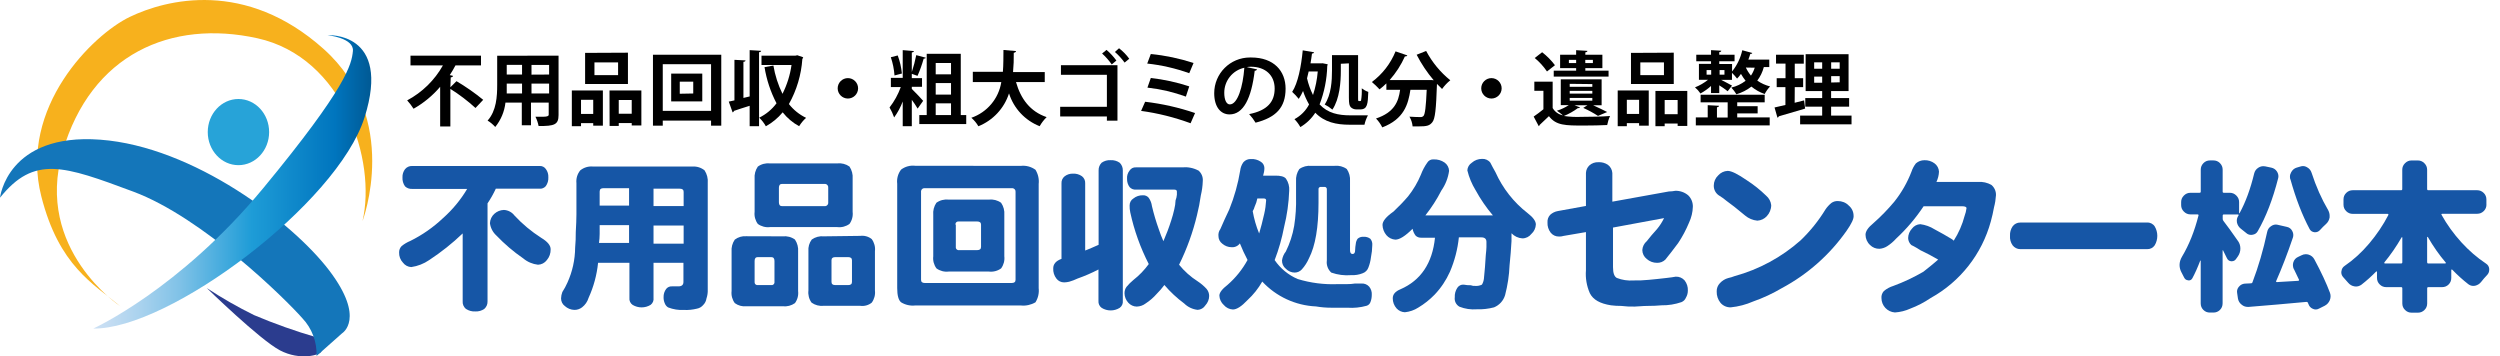 <?xml version="1.0" encoding="UTF-8"?>
<svg id="_イヤー_1" data-name=" イヤー 1" xmlns="http://www.w3.org/2000/svg" width="172.74mm" height="24.62mm" xmlns:xlink="http://www.w3.org/1999/xlink" viewBox="0 0 489.66 69.79">
  <defs>
    <style>
      .cls-1 {
        fill: #27a3d8;
      }

      .cls-2 {
        fill: url(#_名称未設定グラデーション);
      }

      .cls-3 {
        fill: #1656a6;
      }

      .cls-4 {
        fill: #2b3c8e;
      }

      .cls-5 {
        fill: #f7b11d;
      }

      .cls-6 {
        fill: #1476ba;
      }
    </style>
    <linearGradient id="_名称未設定グラデーション" data-name="名称未設定グラデーション" x1="27.3" y1="4807.52" x2="81.75" y2="4807.52" gradientTransform="translate(-9.03 -4771.83)" gradientUnits="userSpaceOnUse">
      <stop offset="0" stop-color="#cce0f4"/>
      <stop offset=".06" stop-color="#c3dcf2"/>
      <stop offset=".17" stop-color="#a9d2ee"/>
      <stop offset=".31" stop-color="#80c2e7"/>
      <stop offset=".46" stop-color="#47acde"/>
      <stop offset=".57" stop-color="#1e9cd7"/>
      <stop offset=".87" stop-color="#0075be"/>
      <stop offset=".99" stop-color="#005b97"/>
    </linearGradient>
  </defs>
  <g>
    <path class="cls-3" d="M106.92,33.12c.34.46.51,1.03.48,1.6.04.62-.14,1.23-.5,1.74-.31.36-.78.55-1.25.5h-8.54c-.46,1-1,1.96-1.62,2.87v19.17c.03.57-.2,1.12-.63,1.5-.51.36-1.13.53-1.76.5-.65.04-1.3-.14-1.85-.5-.44-.37-.68-.93-.63-1.5v-13.28c-2.02,1.94-4.22,3.68-6.56,5.22-1.05.72-2.25,1.19-3.51,1.37-.65-.03-1.24-.35-1.63-.87-.51-.54-.78-1.26-.75-2-.01-.47.17-.92.5-1.25.51-.41,1.08-.75,1.69-1,2.35-1.16,4.51-2.67,6.41-4.47,1.86-1.65,3.46-3.58,4.73-5.72h-10.79c-.51.03-1.01-.15-1.38-.5-.36-.51-.54-1.13-.5-1.75-.03-.58.15-1.15.5-1.62.34-.41.85-.64,1.38-.62h25c.48-.03.94.21,1.21.61ZM100.77,42.22c1.55,1.67,3.31,3.13,5.23,4.36,1.25.75,1.85,1.49,1.85,2.24.02.78-.24,1.54-.75,2.13-.41.55-1.05.88-1.73.9-1.06-.12-2.07-.55-2.89-1.24-1.91-1.31-3.67-2.82-5.27-4.49-.69-.63-1.13-1.48-1.25-2.4.03-.71.34-1.38.87-1.85.51-.46,1.17-.73,1.86-.75.82.04,1.58.44,2.08,1.1Z"/>
    <path class="cls-3" d="M138,33.37c.48.74.7,1.61.62,2.49v20.86c.03.59-.06,1.19-.25,1.75-.07.47-.28.91-.62,1.25-.32.39-.76.65-1.26.74-.82.2-1.66.29-2.5.25-1.07.06-2.14-.11-3.14-.5-.28-.18-.5-.44-.62-.74-.18-.39-.27-.82-.26-1.25-.02-.59.16-1.16.51-1.63.27-.34.69-.53,1.12-.5h1.26c.66,0,1-.28,1-.87v-3.75h-5.86v6.87c.08.53-.15,1.06-.58,1.38-1.08.65-2.43.65-3.51,0-.45-.3-.69-.83-.63-1.37v-6.87h-6.14c-.24,2.37-.87,4.69-1.86,6.86-.22.74-.67,1.39-1.28,1.86-.43.33-.96.51-1.51.5-.69-.02-1.34-.29-1.85-.75-.48-.35-.75-.91-.75-1.5.01-.43.1-.85.25-1.25.38-.59.72-1.21,1-1.85.98-2.16,1.49-4.49,1.51-6.86.09-1,.13-2,.12-3,.08-1.41.13-2.58.13-3.5v-6.13c-.09-.9.18-1.79.75-2.49.71-.57,1.61-.84,2.51-.75h19.46c.86-.06,1.71.21,2.38.75ZM117.45,45.83c0,.59-.05,1.17-.13,1.75h5.89v-3.49h-5.76v1.74ZM117.45,37.49v2.78h5.76v-3.41h-5c-.49,0-.75.17-.75.62h-.01ZM128,40.36h5.9v-2.78c0-.42-.25-.62-.75-.62h-5.15s0,3.4,0,3.4ZM128,47.72h5.9v-3.54h-5.9s0,3.54,0,3.54Z"/>
    <path class="cls-3" d="M153.31,46.29c.85-.09,1.7.13,2.39.63.47.7.69,1.53.62,2.37v7.71c.1.84-.12,1.69-.62,2.37-.69.49-1.54.71-2.39.62h-7.13c-.8.08-1.61-.14-2.26-.62-.5-.68-.73-1.53-.63-2.37v-7.7c-.07-.84.15-1.68.63-2.37.65-.49,1.45-.73,2.26-.66l7.13.02ZM164,32c.84-.09,1.69.13,2.38.62.47.7.69,1.54.62,2.38v6.49c.1.84-.12,1.69-.62,2.37-.69.5-1.54.72-2.38.62h-13.19c-.84.1-1.69-.12-2.38-.62-.5-.68-.73-1.53-.63-2.37v-6.49c-.07-.84.15-1.68.63-2.37.69-.5,1.54-.72,2.38-.62h13.19ZM147.8,51.11v4.11c-.04.3.17.58.47.62h2.79c.3.05.58-.16.63-.46h0v-4.27c0-.5-.21-.75-.63-.75h-2.66c-.4,0-.6.27-.6.75h0ZM152.56,36.77v2.86c0,.5.21.75.63.75h8.28c.36.05.7-.2.75-.56h0v-3.05c.05-.36-.21-.7-.57-.75h-8.46c-.42,0-.63.25-.63.75h0ZM168.49,46.2c.8-.1,1.62.12,2.25.63.5.68.73,1.53.63,2.37v7.71c.1.84-.13,1.69-.63,2.37-.63.51-1.45.73-2.25.62h-7.15c-.84.09-1.69-.13-2.38-.62-.5-.68-.72-1.53-.62-2.37v-7.7c-.07-.82.16-1.64.66-2.3.69-.49,1.54-.71,2.38-.62l7.11-.09h0ZM162.86,50.98v4.24c0,.42.25.62.75.62h2.51c.5,0,.75-.2.75-.62v-4.24c0-.41-.25-.62-.75-.62h-2.52c-.5,0-.74.21-.74.62h0Z"/>
    <path class="cls-3" d="M199.93,32.49c1.02-.12,2.05.16,2.88.76.51.83.74,1.81.63,2.78v20.4c.11.97-.11,1.95-.63,2.78-.87.51-1.88.73-2.88.62h-20.66c-.97.11-1.95-.11-2.78-.62-.5-.41-.76-1.33-.76-2.78v-20.43c-.12-.99.15-1.99.76-2.78.79-.6,1.79-.87,2.78-.75l20.66.02ZM180.4,37.6v17.21c0,.42.25.62.75.62h17c.5,0,.76-.2.76-.62v-17.21c.05-.36-.21-.69-.57-.74h-17.19c-.36-.05-.69.19-.75.55v.19h0ZM193.69,39.1c.85-.1,1.7.12,2.39.62.48.7.7,1.54.63,2.38v8.1c.1.84-.13,1.69-.63,2.37-.69.5-1.54.72-2.39.62h-7.89c-.84.1-1.69-.12-2.38-.62-.5-.68-.73-1.53-.63-2.37v-8.1c-.08-.84.14-1.68.61-2.38.69-.5,1.54-.72,2.38-.62h7.91ZM187.21,44v4.36c-.05.29.15.57.44.63h3.75c.5,0,.75-.21.75-.63v-4.36c0-.41-.25-.62-.75-.62h-3.64c-.3-.04-.58.17-.62.47h0v.15h.07,0Z"/>
    <path class="cls-3" d="M215.77,31.87c.52-.36,1.14-.54,1.77-.5.63-.03,1.24.14,1.76.5.41.39.63.93.62,1.5v25.56c.06.54-.18,1.06-.62,1.37-1.08.67-2.44.67-3.52,0-.44-.31-.68-.83-.63-1.37v-6.15c-1.32.69-2.69,1.28-4.1,1.78-.53.25-1.07.46-1.63.62-.33.08-.66.12-1,.13-.6,0-1.16-.27-1.51-.75-.44-.57-.66-1.28-.62-2,0-.84.53-1.46,1.62-1.86v-14.81c-.03-.53.21-1.04.63-1.37.47-.35,1.04-.53,1.63-.51.62-.03,1.24.15,1.75.51.42.33.66.84.63,1.37v13.18c.83-.33,1.71-.7,2.63-1.12v-14.58c-.02-.56.2-1.1.59-1.5ZM234.7,33.37c.63.51.96,1.31.88,2.12-.03.94-.16,1.87-.38,2.78-.18,1.3-.43,2.59-.75,3.86-.8,3.36-1.98,6.62-3.51,9.72,1.03,1.27,2.26,2.37,3.64,3.25.64.42,1.23.92,1.75,1.49.32.38.5.87.5,1.37,0,.69-.28,1.35-.75,1.86-.33.52-.89.84-1.5.87-1-.11-1.93-.55-2.64-1.25-1.43-1.06-2.73-2.27-3.88-3.62-.46.62-.96,1.2-1.51,1.75-.63.72-1.35,1.34-2.15,1.86-.5.39-1.12.6-1.75.62-.63,0-1.23-.29-1.65-.75-.47-.51-.74-1.17-.75-1.86,0-.44.12-.88.38-1.24.41-.5.87-.96,1.37-1.37,1.14-.89,2.15-1.94,3-3.11-1.64-3.2-2.86-6.6-3.62-10.11-.1-.45-.14-.91-.13-1.37,0-.56.27-1.08.75-1.37.52-.42,1.18-.64,1.85-.62.44-.03.86.15,1.14.49.34.48.56,1.04.63,1.62.37,1.57.83,3.12,1.38,4.64.25.76.54,1.51.87,2.24.57-1.31,1.08-2.64,1.51-4,.24-.73.45-1.48.62-2.24.14-.57.23-1.16.25-1.75.14-.36.23-.74.26-1.12v-.61c0-.25-.18-.38-.51-.38h-7.5c-.47.04-.93-.14-1.25-.49-.35-.47-.52-1.05-.5-1.63-.05-.58.13-1.16.5-1.62.27-.42.75-.66,1.25-.62h9c1.09-.11,2.19.09,3.16.59h.04,0Z"/>
    <path class="cls-3" d="M251.88,35c.47.69.7,1.52.63,2.36-.09,2.39-.42,4.77-1,7.09-.42,2.21-1.04,4.39-1.85,6.49,1.12,1.64,2.68,2.93,4.51,3.71,2.54.78,5.2,1.11,7.86,1h1.75c.55,0,1.09-.03,1.63-.12h1.25c.58-.04,1.14.19,1.52.62.37.46.55,1.04.5,1.62,0,.47-.08.94-.25,1.38-.12.36-.4.63-.76.74-1.22.34-2.49.47-3.76.38h-3.14c-1.01,0-2.01-.08-3-.25-4.02-.18-7.8-1.93-10.54-4.87-.77,1.35-1.74,2.57-2.88,3.62-1.18,1.25-2.13,1.85-2.88,1.85-.68-.04-1.32-.35-1.76-.87-.53-.47-.85-1.14-.88-1.85,0-.58.54-1.29,1.63-2.13,1.57-1.37,2.89-3.02,3.89-4.85-.56-1.06-1.06-2.14-1.5-3.25-.38.52-.99.8-1.63.75-.67,0-1.31-.25-1.82-.69-.47-.35-.75-.9-.75-1.49-.05-.49.08-.97.37-1.37.5-1.17,1.09-2.46,1.76-3.87.99-2.45,1.7-5,2.13-7.6.07-.59.28-1.15.63-1.63.38-.43.94-.66,1.51-.62.65-.04,1.3.14,1.85.5.45.25.74.73.75,1.25,0,.51-.1,1.01-.25,1.5h2.25c1.14-.03,1.9.17,2.23.6h0ZM245.74,40.48c-.08.31-.21.61-.38.88.26,1.5.68,2.96,1.26,4.37.32-1.08.67-2.37,1-3.86.2-.86.32-1.74.37-2.63,0-.25-.17-.37-.5-.37h-1.22c-.11.56-.29,1.1-.53,1.61h0ZM261.41,32.48c.84-.09,1.69.13,2.38.63.47.69.7,1.53.63,2.37v13.52c0,.5.17.75.5.75s.5-.25.5-.75c.01-.42.06-.84.13-1.25.03-.36.16-.71.37-1,.31-.27.72-.4,1.13-.37.48-.04.96.1,1.35.39.29.35.43.8.38,1.25-.01.8-.1,1.6-.26,2.38-.08.69-.25,1.36-.5,2-.18.52-.6.94-1.12,1.12-.72.29-1.49.41-2.26.37-1.32.11-2.64-.06-3.89-.5-.66-.6-.99-1.48-.87-2.36v-13.93c.03-.23-.13-.45-.36-.49h-.77c-.23-.04-.46.11-.5.35h0v2.75c0,4.82-.62,8.44-1.86,10.86-.35.8-.82,1.55-1.41,2.2-.35.39-.85.61-1.38.62-.66,0-1.29-.27-1.75-.75-.5-.4-.77-1.01-.75-1.64.09-.64.35-1.24.75-1.74.78-1.58,1.33-3.26,1.63-5,.3-1.89.42-3.81.37-5.73v-3.04c-.06-.84.16-1.67.63-2.37.69-.5,1.54-.72,2.39-.63h4.54,0Z"/>
    <path class="cls-3" d="M289,37.23c-.73-1.2-1.27-2.5-1.6-3.86.03-.61.36-1.17.88-1.5.55-.49,1.26-.75,2-.75.64-.04,1.25.24,1.63.75.25.5.58,1.13,1,1.86,1.41,3.14,3.56,5.89,6.28,8,1.08.83,1.63,1.58,1.63,2.24-.03.71-.35,1.38-.88,1.85-.42.55-1.07.87-1.76.87-.81-.05-1.57-.41-2.13-1v1.53c-.08,1.5-.21,3.08-.38,4.75-.08,1.98-.38,3.94-.88,5.85-.33,1.08-1.12,1.95-2.16,2.38-1.1.29-2.24.42-3.38.38-1.15.09-2.31-.08-3.38-.5-.67-.36-1.04-1.11-.93-1.86-.04-.65.14-1.3.5-1.85.27-.42.75-.66,1.25-.62.45.09.92.13,1.38.12.3.12.61.16.93.13.43.03.87-.06,1.26-.25.2-.34.33-.73.38-1.12.16-1.5.28-3,.37-4.64.08-.75.13-1.29.13-1.62v-1c0-.58-.34-.88-1-.88h-4.4c-.24,2.32-.83,4.59-1.75,6.74-.74,1.65-1.75,3.17-3,4.48-.95.98-2.02,1.83-3.19,2.53-.79.51-1.69.82-2.63.92-.62-.02-1.21-.29-1.63-.75-.49-.55-.76-1.26-.75-2,0-.75.5-1.34,1.5-1.75,4-1.74,6.26-5.11,6.77-10.1h-2.63c-.41.03-.82-.1-1.13-.37-.32-.4-.54-.87-.63-1.38-1.42,1.42-2.55,2.13-3.38,2.13-.68-.05-1.31-.36-1.75-.88-.47-.56-.74-1.27-.76-2,0-.74.71-1.61,2.14-2.61,1.02-.95,1.98-1.95,2.88-3,1.02-1.29,1.87-2.72,2.5-4.24.31-.84.74-1.64,1.26-2.37.26-.43.75-.67,1.25-.62.76-.03,1.51.19,2.13.62.53.38.85.97.88,1.62-.19,1.39-.71,2.71-1.51,3.86-.88,1.72-1.93,3.35-3.13,4.87h13.22c-1.3-1.53-2.44-3.19-3.4-4.96h0Z"/>
    <path class="cls-3" d="M311.31,32.39c.48-.43,1.11-.65,1.76-.62.65-.04,1.3.14,1.85.5.52.38.84.98.88,1.62v5.61l11.08-2c.42,0,.85-.05,1.26-.13.92-.02,1.81.29,2.51.88.61.58.94,1.4.92,2.24-.03,1.08-.29,2.14-.75,3.12-.58,1.4-1.29,2.74-2.13,4-.93,1.24-1.76,2.33-2.51,3.24-.43.42-1.02.65-1.63.63-.74,0-1.45-.26-2-.75-.55-.42-.87-1.06-.88-1.75.04-.68.36-1.31.88-1.75.58-.75,1.24-1.53,2-2.36.55-.66,1.01-1.38,1.38-2.15l-10,1.85v7.75c0,1.17.25,1.85.75,2.12,1.04.41,2.15.57,3.26.49,1,.02,2-.02,3-.12,1.08-.12,2.26-.2,3.51-.37.75-.08,1.33-.17,1.76-.25.67-.03,1.31.24,1.75.74.44.57.67,1.28.63,2,0,.49-.13.96-.38,1.38-.16.4-.48.71-.88.87-1.25.43-2.56.64-3.88.62-.84.08-1.75.12-2.78.12s-1.86.13-2.5.13c-.88.02-1.76-.02-2.64-.13-.67,0-1.34-.03-2-.12-2.14-.34-3.49-1.08-4.14-2.38-.62-1.41-.88-2.95-.76-4.48v-7.48l-4.38.75c-.28.09-.58.13-.88.12-.63.02-1.24-.25-1.64-.75-.44-.57-.67-1.28-.63-2-.04-.55.14-1.08.51-1.49.42-.39.95-.65,1.51-.75l5.51-1v-6.48c.03-.56.27-1.09.68-1.47Z"/>
    <path class="cls-3" d="M346.05,42.35c-.48.52-1.14.83-1.85.87-.88-.08-1.71-.43-2.39-1-1.59-1.33-2.8-2.28-3.64-2.87-.43-.37-.89-.7-1.38-1-.71-.41-1.14-1.18-1.12-2,0-.76.31-1.48.87-2,.47-.53,1.14-.85,1.85-.88.75,0,2,.63,3.77,1.85,1.35.87,2.61,1.88,3.76,3,.56.47.92,1.13,1,1.86,0,.81-.32,1.58-.87,2.17h0ZM362.05,40.22c.62.48.99,1.22,1,2,.08.58-.38,1.58-1.38,3-3.29,4.68-7.63,8.52-12.68,11.22-1.78,1.05-3.66,1.93-5.61,2.61-1.39.61-2.88,1-4.39,1.15-.77.02-1.5-.3-2-.88-.51-.63-.78-1.43-.75-2.24-.02-.6.21-1.19.63-1.62.44-.48,1-.83,1.63-1,.43-.09.85-.22,1.25-.38,4.79-1.31,9.21-3.71,12.92-7,1.89-1.81,3.53-3.85,4.89-6.08.32-.47.71-.89,1.15-1.25.37-.26.81-.39,1.26-.37.8,0,1.57.3,2.13.87l-.05-.03h0Z"/>
    <path class="cls-3" d="M390.06,36.23c.58.5.91,1.23.88,2-.05.8-.17,1.59-.38,2.36-.17.93-.37,1.86-.63,2.78-1.74,6.39-5.99,11.8-11.78,15-1.25.85-2.59,1.55-4,2.08-.95.43-1.96.68-3,.75-1.49-.1-2.64-1.34-2.64-2.83-.04-.5.14-1,.48-1.37.54-.45,1.17-.79,1.85-1,2.04-.75,4.01-1.68,5.89-2.78,1.09-.83,2-1.62,2.89-2.37-1.13-.67-2.3-1.29-3.5-1.85-.4-.27-.82-.52-1.25-.75l-.5-.25c-.39-.35-.62-.85-.63-1.37.01-.69.28-1.35.75-1.85.39-.52.98-.84,1.63-.87.99.13,1.94.47,2.78,1,1.25.66,2.34,1.29,3.27,1.85.18.1.35.23.5.38.96-1.5,1.68-3.14,2.13-4.86.18-.48.31-.99.37-1.5,0-.25-.29-.38-.87-.38h-7.53c-1.54,2.32-3.34,4.44-5.38,6.33-.52.58-1.11,1.08-1.76,1.5-.45.29-.97.46-1.5.5-.7.02-1.37-.25-1.86-.75-.56-.52-.87-1.24-.88-2,0-.67.51-1.42,1.51-2.24,1.49-1.31,2.87-2.73,4.14-4.25,1.41-1.77,2.54-3.75,3.35-5.86.19-.59.49-1.14.87-1.63.46-.4,1.04-.62,1.65-.62.72-.03,1.42.19,2,.62.52.39.84.98.87,1.63-.03.69-.2,1.37-.5,2h8.16c.91-.06,1.83.14,2.62.6h0Z"/>
    <path class="cls-3" d="M420.53,43.59c.6-.04,1.17.25,1.5.75.68,1.14.68,2.57,0,3.71-.33.49-.9.78-1.5.75h-24.83c-.59,0-1.14-.28-1.5-.75-.38-.54-.56-1.2-.51-1.86-.04-.66.14-1.31.51-1.85.35-.48.91-.76,1.5-.75h24.83Z"/>
  </g>
  <path class="cls-4" d="M62,66.07c-4.16-1.21-8.25-2.66-12.24-4.35-3.19-1.57-6.29-3.34-9.26-5.3,0,0,10.39,10.13,14.33,12.2s7.86.92,8.1.22-.93-2.77-.93-2.77Z"/>
  <path class="cls-5" d="M23.58,60s-16.88-11.13-11.32-30.28C17.82,10.57,33.53,3.78,50.4,7.49c16.87,3.71,23.37,24,20.6,35.82,0,0,7.62-20.11-7.64-33.74C48.1-4.06,32.6-.15,25.4,3.32,18.2,6.79,3.65,21,8.09,38.46c3.47,13.64,10.18,17.11,15.49,21.54Z"/>
  <path class="cls-6" d="M0,38.72s1.4-12.72,19.65-11.36c18.25,1.36,37.68,16.19,44.85,25.64s2.5,12.28,2.5,12.28l-5,4.44c.1-2.74-.9-5.4-2.78-7.39-3.28-3.73-19.46-19.71-33.1-24.79-13.64-5.08-19.42-7.17-26.12,1.18Z"/>
  <path class="cls-2" d="M18.27,64.35s16.87-7.63,33.29-27.5c16.42-19.87,17.31-24.26,17.56-26.85s-5-3.11-5-3.11c0,0,12.63-.8,7.28,16.11-5.35,16.91-38.34,41.58-53.13,41.35Z"/>
  <ellipse class="cls-1" cx="46.7" cy="25.87" rx="6.01" ry="6.48"/>
  <g>
    <path d="M88.21,17.09l1.2-1.19c1.83,1.08,3.58,2.3,5.23,3.65l-1.51,1.6c-1.52-1.39-3.17-2.64-4.92-3.74v7.36h-2v-7.77c-1.47,1.73-3.23,3.18-5.21,4.3-.37-.58-.79-1.13-1.25-1.64,2.94-1.57,5.37-3.94,7-6.85h-6.35v-1.91h13.81v1.91h-5c-.34.65-.72,1.29-1.12,1.9l.64.15c0,.14-.16.27-.45.3,0,0-.07,1.93-.07,1.93Z"/>
    <path d="M109.4,10.9v11.62c0,1.89-.79,2.19-3.91,2.16-.12-.63-.33-1.25-.62-1.82h1.6c.67,0,1-.13,1-.38v-2.38h-3.47v4.44h-1.8v-4.44h-3.2c-.2,1.75-.89,3.4-2,4.77-.44-.49-.94-.91-1.5-1.25,1.74-1.92,1.88-4.77,1.88-7v-5.7l12.02-.02h0ZM99.25,16.38v1.93h3v-1.93h-3ZM102.25,12.7h-3v1.9h3v-1.9ZM107.55,14.6v-1.88h-3.45v1.9s3.45-.02,3.45-.02ZM104.1,18.31h3.45v-1.93h-3.45v1.93Z"/>
    <path d="M112,24.72v-7h6.08v6.89h-1.89v-.49h-2.39v.6h-1.8ZM116.19,19.55h-2.39v2.76h2.39v-2.76ZM122.99,10.32v6.13h-8.39v-6.09l8.39-.04ZM121.06,14.72v-2.5h-4.63v2.5h4.63ZM119.38,17.72h6.24v6.86h-1.89v-.47h-2.54v.56h-1.79l-.02-6.95h0ZM121.19,22.28h2.54v-2.69h-2.54v2.69Z"/>
    <path d="M127.89,10.72h13.38v13.9h-2v-1h-9.46v1h-1.92v-13.9ZM129.81,21.72h9.46v-9.14h-9.46v9.14ZM131.46,14.41h6.09v5.45h-6.09v-5.45ZM135.78,18.31v-2.31h-2.64v2.36l2.64-.05Z"/>
    <path d="M146.83,9.82l2.25.13c0,.15-.14.25-.41.28v14.49h-1.84v-4c-1.17.38-2.29.71-3.08,1-.02.14-.12.25-.26.29l-.75-2.11c.34-.06.7-.14,1.11-.24v-7.94l2.17.11c0,.16-.12.25-.41.28v7.07l1.22-.29v-9.07ZM156.16,10.82l1.16.4c-.03.12-.09.23-.17.33-.21,3.1-1.11,6.12-2.63,8.83.9,1.15,2.05,2.07,3.36,2.7-.53.48-.99,1.03-1.36,1.64-1.25-.68-2.34-1.6-3.22-2.72-.92,1.11-2.04,2.04-3.3,2.73-.34-.62-.78-1.19-1.3-1.68,1.34-.66,2.5-1.62,3.39-2.82-1.16-2.22-1.95-4.61-2.35-7.08l1.74-.31c.32,1.92.92,3.79,1.78,5.54.89-1.77,1.49-3.68,1.77-5.65h-5.88v-1.83h6.66l.35-.08Z"/>
    <path d="M168.07,17.3c0,1.1-.9,2-2,2s-2-.9-2-2,.9-2,2-2,2,.9,2,2Z"/>
    <path d="M178.59,17.42c.59.56,1.91,1.95,2.22,2.33l-1.08,1.52c-.35-.59-.73-1.17-1.14-1.72v5.17h-1.78v-4.84c-.42,1.11-.98,2.16-1.68,3.12-.24-.68-.54-1.33-.9-1.95.94-1.21,1.68-2.56,2.2-4h-1.94v-1.8h2.32v-5.43l2.19.18c0,.15-.14.23-.41.28v3.83c.36-1.08.65-2.19.87-3.31l1.86.5c0,.12-.19.19-.41.2-.32,1.15-.72,2.27-1.2,3.36l-1.12-.4v.84h2v1.7h-2v.42h0ZM175.83,10.86c.43,1.14.7,2.33.82,3.54l-1.45.38c-.09-1.22-.33-2.42-.72-3.57l1.35-.35h0ZM188.18,22.54h1.07v1.76h-9.19v-1.76h1.45v-12h6.67v12ZM186.27,12.34h-3v2.22h3v-2.22ZM186.27,18.53v-2.26h-3v2.26h3ZM183.27,20.24v2.3h3v-2.3h-3Z"/>
    <path d="M204.63,16.08h-5.63c.93,3.28,2.76,5.76,6,6.86-.54.53-1,1.13-1.37,1.78-2.87-1.13-5.07-3.49-6-6.43-.94,2.93-3.14,5.29-6,6.44-.36-.63-.83-1.19-1.38-1.66,3.1-1.07,5.36-3.76,5.87-7h-5.58v-2h5.89c.11-1.41.1-2.85.11-4.28l2.46.21c0,.18-.17.29-.44.34.02,1.26-.02,2.52-.14,3.78h6.21v1.96Z"/>
    <path d="M218.87,12.77v10.86h-2.07v-.82h-9.15v-1.89h9.15v-6.27h-9v-1.88h11.07ZM216.73,9.77c.72.62,1.37,1.32,1.93,2.09l-.91.76c-.55-.78-1.18-1.5-1.89-2.14l.87-.71h0ZM219.18,9.45c.76.59,1.44,1.28,2,2.06l-.91.75c-.55-.76-1.19-1.46-1.9-2.08l.81-.73Z"/>
    <path d="M224.29,19.93c3.33.39,6.61,1.13,9.78,2.21l-.88,2c-3.13-1.15-6.38-1.97-9.69-2.42l.79-1.79h0ZM225.4,10.58c2.85.28,5.65.87,8.37,1.76l-.84,2c-2.66-.95-5.42-1.59-8.23-1.89l.7-1.87ZM225.4,15.28c2.56.28,5.08.83,7.53,1.64l-.66,2c-2.43-.88-4.96-1.47-7.53-1.76l.66-1.88Z"/>
    <path d="M246.22,13.59c-.09.17-.27.28-.47.27-.65,5.42-2.22,8.55-4.93,8.55-1.72,0-3-1.45-3-4.15,0-3.87,3.13-7,7-7h.24c4.46,0,6.74,2.66,6.74,6.1,0,3.72-1.9,5.65-5.88,6.67-.36-.6-.78-1.16-1.26-1.68,3.6-.71,5-2.44,5-5s-1.76-4.28-4.66-4.28c-.27,0-.54.03-.81.07l2.03.45h0ZM243.72,13.27c-2.3.5-3.94,2.55-3.93,4.91,0,1.33.4,2.27,1.09,2.27,1.52,0,2.57-3.45,2.84-7.18Z"/>
    <path d="M259.05,12.39l1,.2c-.02.12-.05.24-.09.35-.07,2.57-.57,5.11-1.5,7.51,1.61,1.73,3.7,2.14,6,2.14h3.47c-.31.58-.54,1.2-.68,1.84h-2.88c-2.62,0-4.94-.48-6.75-2.35-.74,1.15-1.75,2.12-2.93,2.81-.31-.57-.7-1.09-1.15-1.55,1.22-.65,2.22-1.65,2.86-2.88-.48-.84-.88-1.72-1.18-2.64-.24.54-.52,1.06-.84,1.55-.39-.49-.82-.95-1.29-1.37,1.14-1.74,1.77-5,2.07-8.14l2.22.38c-.05.16-.17.25-.41.25-.08.63-.17,1.28-.29,1.92h2.1l.27-.02ZM256.32,14c-.09.46-.2.9-.32,1.34.26,1.13.65,2.23,1.17,3.27.49-1.49.8-3.04.93-4.61h-1.78ZM262.62,12.49v1.36c0,2.24-.23,5.5-1.65,7.62-.46-.39-.97-.73-1.51-1,1.3-1.95,1.43-4.72,1.43-6.67v-3h5.11v8.26c0,.66,0,.74.19.74s.33,0,.39-.09c.13-.8.18-1.6.14-2.41.39.3.82.54,1.28.7-.09,2.33-.14,3.43-1.58,3.43h-.77c-.4,0-.78-.15-1.07-.42-.27-.3-.38-.66-.38-1.9v-6.7l-1.58.08h0Z"/>
    <path d="M280.81,15.72c-1.3-1.53-2.42-3.21-3.34-5l1.86-.74c1.17,2.21,2.78,4.17,4.73,5.74-.61.49-1.15,1.07-1.61,1.71l-1-1c-.17,5-.36,6.84-.91,7.51s-1,.82-2.79.82h-1.07c-.06-.67-.28-1.33-.62-1.91.87.06,1.71.08,2.1.08.24.03.48-.05.65-.22.31-.35.48-1.78.63-5.12h-3.19c-.44,2.88-1.27,5.73-5.51,7.36-.32-.64-.73-1.23-1.23-1.74,3.57-1.19,4.41-3.29,4.72-5.62h-2.69v-1.26c-.42.42-.87.81-1.34,1.17-.47-.51-.97-.99-1.5-1.44,2.07-1.54,3.67-3.61,4.64-6l2.31.79c-.09.16-.29.24-.47.18-.76,1.69-1.77,3.26-3,4.65h8.22l.41.04Z"/>
    <path d="M294.12,17.3c0,1.1-.9,2-2,2s-2-.9-2-2,.9-2,2-2,2,.9,2,2Z"/>
    <path d="M308.39,20.62l1.08.41c-.09.12-.25.18-.4.13-.85.63-1.78,1.15-2.76,1.56,1.13.16,2.26.22,3.4.17,1.89,0,4.13-.05,5.64-.17-.26.57-.44,1.16-.56,1.77-1.2.06-2.93.1-4.54.1-3.66,0-5.47,0-6.87-1.84-.64.63-1.3,1.23-1.83,1.73-.01.1-.07.19-.16.24l-1-1.89c.6-.42,1.29-.91,1.91-1.43v-3.61h-1.78v-1.79h3.59v5.16c.43.74,1.16,1.26,2,1.43-.37-.33-.76-.63-1.17-.9.82-.26,1.61-.63,2.33-1.1h-1.57v-5.05h8v5.08h-1.65c1,.43,2.07,1,2.74,1.32l-1.8.76c-.92-.6-1.89-1.12-2.89-1.57l.82-.51h-2.53,0ZM302.05,10.23c.94.73,1.79,1.59,2.51,2.54l-1.56,1.23c-.67-.99-1.48-1.88-2.4-2.64l1.45-1.13h0ZM308.71,13.84v-.5h-3.14v-2.62h3.14v-.89l2.21.13c0,.16-.13.24-.41.3v.46h3.34v2.62h-3.34v.5h4.55v1.16h-10.74v-1.16h4.39ZM307.29,12.35h1.42v-.63h-1.42v.63ZM307.45,16.42v.58h4.43v-.53l-4.43-.05ZM307.45,17.8v.53h4.43v-.53h-4.43ZM307.45,19.18v.54h4.43v-.54h-4.43ZM311.99,11.72h-1.49v.63h1.49v-.63Z"/>
    <path d="M316.85,24.72v-7h6.08v6.89h-1.89v-.49h-2.4v.6h-1.79,0ZM321.04,19.55h-2.4v2.76h2.4v-2.76ZM327.83,10.32v6.13h-8.38v-6.09l8.38-.04ZM325.91,14.72v-2.5h-4.63v2.5h4.63ZM324.24,17.81h6.24v6.86h-1.89v-.47h-2.54v.52h-1.81v-6.91h0ZM326.05,22.37h2.54v-2.78h-2.54v2.78Z"/>
    <path d="M335.13,18.22v-1.38c-.63.57-1.32,1.06-2.07,1.47-.3-.45-.66-.85-1.07-1.2.92-.36,1.78-.86,2.55-1.48h-1.78v-3.12h2.37v-.51h-2.89v-1.28h2.89v-.9l2,.11c0,.16-.12.25-.39.29v.5h3v1.28h-3v.54h2.51v1.46c.98-1.21,1.66-2.64,2-4.16l1.95.53c0,.12-.16.2-.38.19-.11.36-.23.74-.38,1.11h4.1v1.47h-1.07c-.25.96-.69,1.86-1.28,2.65.76.53,1.61.91,2.51,1.14-.42.44-.78.94-1.06,1.48-.95-.32-1.83-.81-2.6-1.45-.88.68-1.87,1.19-2.94,1.5-.28-.47-.62-.91-1-1.31,1.02-.24,1.97-.69,2.8-1.33-.34-.43-.64-.88-.91-1.35-.22.33-.48.64-.76.92-.31-.4-.64-.78-1-1.13v1.38h-2.12c.68.35,1.79.92,2.13,1.13l-.85,1.1c-.53-.42-1.08-.81-1.65-1.16v1.51h-1.61,0ZM340.26,22.22v.78h6.36v1.56h-14.47v-1.56h2.33v-2.4l2.21.12c0,.16-.13.24-.4.3v2h2.1v-2.97h-5.3v-1.5h12.55v1.5h-5.38v.75h4v1.41h-4,0ZM334.26,13.72v.9h.9v-.9h-.9ZM337.76,13.72h-.95v.9h.95v-.9ZM341.95,13.23c.26.57.6,1.1,1,1.58.32-.48.57-1,.74-1.55l-1.74-.03Z"/>
    <path d="M351.51,20.13l1.85-.47.2,1.61c-1.87.56-3.88,1.14-5.15,1.51-.03.13-.14.24-.27.27l-.57-2,2.13-.49v-3.5h-1.71v-1.74h1.73v-2.86h-1.86v-1.74h5.44v1.75h-1.77v2.85h1.64v1.74h-1.64l-.02,3.07h0ZM358.65,22.64h4v1.71h-10.07v-1.71h4.32v-1.75h-3.31v-1.68h3.31v-1.37h-3.24v-7.23h8.41v7.23h-3.42v1.37h3.53v1.68h-3.53v1.75ZM355.33,12.21v1.25h1.57v-1.25h-1.57ZM355.33,16.21h1.57v-1.21h-1.57v1.21ZM360.33,13.45v-1.24h-1.67v1.25h1.67ZM360.33,16.12v-1.21h-1.67v1.25l1.67-.04Z"/>
  </g>
  <g>
    <path class="cls-3" d="M438.38,47.25c.29.43.43.91.43,1.44s-.16,1.06-.49,1.53l-.37.52c-.2.29-.48.43-.83.43h-.12c-.39-.04-.66-.25-.83-.61-.22-.47-.47-.97-.74-1.5,0-.04-.01-.06-.05-.05-.03.01-.05.03-.05.05v10.35c0,.51-.17.94-.52,1.29s-.78.52-1.29.52h-.67c-.51,0-.94-.17-1.29-.52s-.52-.78-.52-1.29v-8.33s-.01-.04-.03-.05c-.02-.01-.04,0-.06.01-.51,1.35-1.02,2.49-1.53,3.43-.16.31-.41.46-.74.46-.02,0-.05,0-.09-.03-.37-.02-.63-.2-.8-.55-.16-.33-.34-.66-.52-1.01-.25-.47-.37-.95-.37-1.44,0-.55.16-1.1.49-1.65,1.37-2.29,2.44-4.97,3.22-8.05.02-.06,0-.11-.03-.15-.04-.04-.09-.06-.15-.06h-1.41c-.49,0-.91-.18-1.27-.54-.36-.36-.54-.78-.54-1.27v-.61c0-.49.18-.91.54-1.27.36-.36.78-.54,1.27-.54h1.78c.16,0,.25-.07.25-.21v-4.32c0-.49.17-.91.52-1.27.35-.36.78-.54,1.29-.54h.67c.51,0,.94.18,1.29.54.35.36.52.78.52,1.27v4.32c0,.14.08.21.25.21h1.16c.49,0,.91.18,1.27.54s.54.78.54,1.27v2.14s.02.06.05.06.05,0,.05-.03c1.18-2.16,2.13-4.75,2.85-7.75.12-.49.39-.87.8-1.13.31-.2.63-.31.98-.31.12,0,.24.01.37.03l1.19.25c.49.1.87.36,1.13.77.18.29.28.59.28.92,0,.14-.02.29-.06.43-1.04,4.08-2.37,7.52-3.98,10.32-.22.41-.57.64-1.04.71-.08.02-.16.03-.25.03-.39,0-.73-.13-1.01-.4-.35-.29-.69-.56-1.04-.83-.39-.31-.63-.71-.74-1.19-.02-.12-.03-.25-.03-.37,0-.35.1-.67.31-.98,0-.02.01-.04.03-.06.02-.04.02-.08,0-.12-.02-.04-.06-.06-.12-.06h-2.73c-.16,0-.25.07-.25.21v.67c0,.14.05.28.15.4.67.86,1.63,2.18,2.88,3.98ZM449.28,52.73c-.12-.26-.18-.53-.18-.8,0-.18.03-.38.09-.58.16-.47.46-.81.89-1.01l.71-.34c.26-.14.54-.21.83-.21.2,0,.4.03.58.09.49.16.86.47,1.1.92,1.35,2.51,2.37,4.7,3.06,6.55.08.22.12.45.12.67,0,.27-.05.52-.15.77-.21.49-.54.86-1.01,1.1l-1.1.55c-.22.12-.44.18-.64.18s-.41-.05-.61-.15c-.41-.18-.68-.49-.83-.92-.02-.08-.05-.15-.09-.21-.04-.14-.14-.21-.31-.21-3.92.37-7.69.69-11.3.98h-.18c-.45,0-.85-.14-1.19-.43-.41-.31-.65-.71-.74-1.22l-.15-1.04c-.02-.08-.03-.17-.03-.28,0-.37.12-.69.37-.98.31-.37.69-.57,1.16-.61.14,0,.36,0,.64-.03.29-.02.47-.03.55-.03.16,0,.27-.07.31-.21,1.16-3.04,2.12-6.33,2.88-9.86.1-.49.36-.87.77-1.13.29-.2.59-.31.92-.31.14,0,.29.02.43.06l1.75.4c.47.1.82.37,1.04.8.14.25.21.5.21.77,0,.18-.03.37-.09.55-1.08,3.17-2.17,6-3.28,8.51-.02.04-.02.08.02.12.03.04.08.06.14.06l4.17-.25c.06,0,.11-.03.14-.08.03-.05.04-.1.01-.14-.33-.69-.65-1.38-.98-2.05ZM448.58,35.1c-.04-.16-.06-.34-.06-.52,0-.29.08-.57.25-.86.25-.45.6-.75,1.07-.89l.71-.21c.16-.06.34-.09.52-.09.29,0,.56.08.83.25.43.24.71.6.86,1.07.86,2.65,1.94,5.09,3.25,7.32.18.35.28.7.28,1.07v.34c-.08.51-.32.94-.7,1.29-.41.37-.8.75-1.16,1.16-.27.31-.59.46-.98.46h-.09c-.45-.04-.78-.25-.98-.61-1.45-2.72-2.71-5.97-3.77-9.77Z"/>
    <path class="cls-3" d="M487.01,40.06c0,.51-.18.94-.54,1.29-.36.35-.78.52-1.27.52h-6.89s-.08.03-.11.08-.03.1.02.14c1.06,1.9,2.34,3.67,3.84,5.33,1.5,1.65,3.12,3.05,4.85,4.2.39.25.6.59.64,1.04v.18c0,.37-.12.69-.37.98-.43.45-.84.92-1.22,1.41-.31.39-.71.63-1.19.74-.1.02-.21.03-.34.03-.35,0-.67-.11-.98-.34-1.1-.86-2.15-1.81-3.15-2.85-.04-.02-.08-.03-.12-.02-.04.01-.06.04-.06.08v1.56c0,.51-.17.94-.52,1.29s-.78.52-1.29.52h-2.7c-.14,0-.21.08-.21.25v2.94c0,.51-.18.94-.54,1.29-.36.35-.78.52-1.27.52h-1.25c-.49,0-.91-.17-1.27-.52-.36-.35-.54-.78-.54-1.29v-2.94c0-.16-.07-.25-.21-.25h-2.94c-.49,0-.91-.17-1.27-.52-.36-.35-.54-.78-.54-1.29v-1.19s-.02-.07-.05-.08c-.03,0-.07,0-.11.02-.92.94-1.89,1.81-2.91,2.6-.33.22-.67.34-1.04.34-.1,0-.2,0-.31-.03-.49-.08-.9-.32-1.22-.7-.31-.37-.62-.72-.95-1.07-.27-.29-.4-.61-.4-.98,0-.08,0-.15.03-.21.04-.45.25-.8.61-1.04,1.73-1.18,3.34-2.64,4.81-4.38s2.73-3.6,3.77-5.6c.02-.04.02-.09-.01-.14-.03-.05-.07-.08-.11-.08h-6.86c-.49,0-.91-.17-1.27-.52-.36-.35-.54-.78-.54-1.29v-1.01c0-.51.18-.94.54-1.29.36-.35.78-.52,1.27-.52h9.49c.14,0,.21-.08.21-.25v-3.77c0-.49.18-.91.54-1.27.36-.36.78-.54,1.27-.54h1.25c.49,0,.91.18,1.27.54.36.36.54.78.54,1.27v3.77c0,.16.07.25.21.25h9.59c.49,0,.91.17,1.27.52.36.35.54.78.54,1.29v1.01ZM467.01,51.42s-.02.08,0,.12.05.06.09.06h3.22c.14,0,.21-.08.21-.25v-4.84s-.01-.04-.05-.05c-.03,0-.06,0-.08.02-1.06,1.84-2.2,3.48-3.4,4.93ZM475.4,51.36c0,.16.07.25.21.25h3.34s.07-.02.09-.06.02-.08,0-.12c-1.25-1.45-2.42-3.12-3.52-5.02-.02-.02-.05-.03-.08-.02-.03.01-.05.03-.05.05v4.93Z"/>
  </g>
</svg>